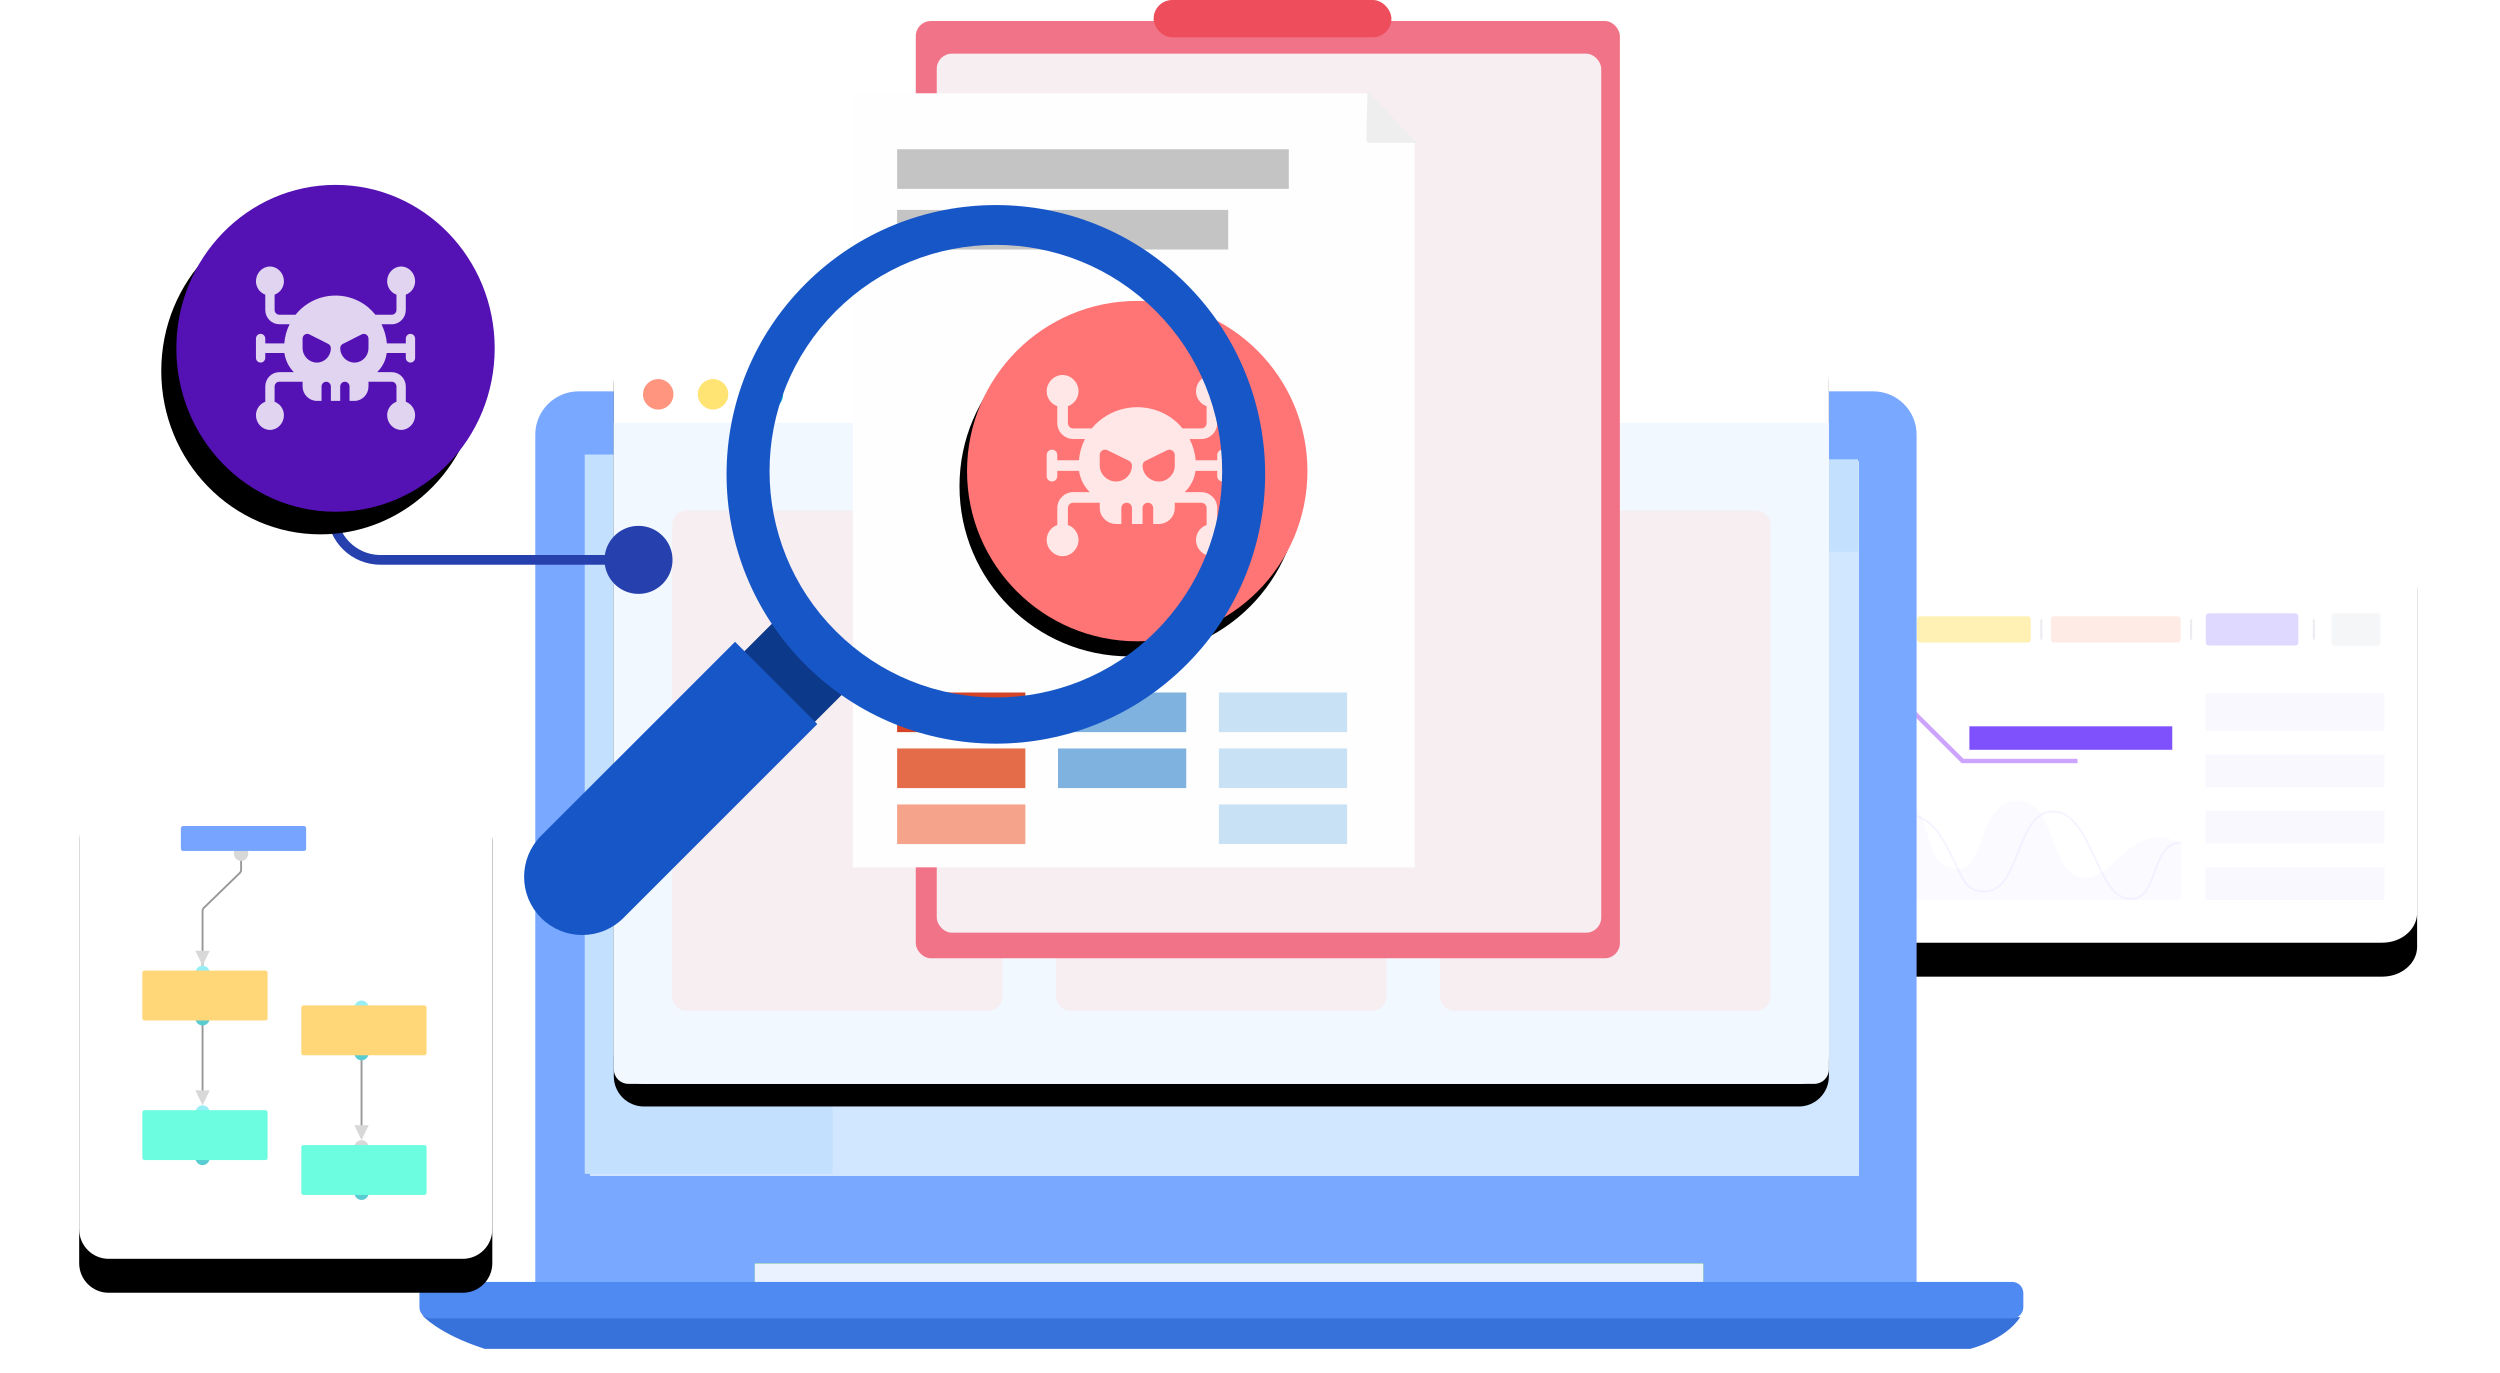 <svg width="663" height="364" viewBox="0 0 663 364" fill="none" xmlns="http://www.w3.org/2000/svg">
<g filter="url(#filter0_d_103_514)">
<path d="M428.314 147.085C428.314 142.71 432.448 139.163 437.547 139.163H631.783C636.885 139.163 641.019 142.71 641.019 147.085V242.083C641.019 246.457 636.885 250.005 631.783 250.005H437.547C432.448 250.005 428.312 246.457 428.312 242.083V147.085H428.314Z" fill="black"/>
</g>
<path d="M428.314 147.085C428.314 142.71 432.448 139.163 437.547 139.163H631.783C636.885 139.163 641.019 142.71 641.019 147.085V242.083C641.019 246.457 636.885 250.005 631.783 250.005H437.547C432.448 250.005 428.312 246.457 428.312 242.083V147.085H428.314Z" fill="white"/>
<path d="M632.063 183.866H585.154C584.978 183.866 584.836 184.008 584.836 184.184V193.511C584.836 193.687 584.978 193.829 585.154 193.829H632.063C632.239 193.829 632.381 193.687 632.381 193.511V184.184C632.381 184.008 632.239 183.866 632.063 183.866Z" fill="#F9F8FF"/>
<path d="M632.063 200.086H585.154C584.978 200.086 584.836 200.228 584.836 200.404V208.486C584.836 208.662 584.978 208.804 585.154 208.804H632.063C632.239 208.804 632.381 208.662 632.381 208.486V200.404C632.381 200.228 632.239 200.086 632.063 200.086Z" fill="#F9F8FF"/>
<path d="M632.063 214.972H585.154C584.978 214.972 584.836 215.115 584.836 215.29V223.372C584.836 223.548 584.978 223.69 585.154 223.69H632.063C632.239 223.69 632.381 223.548 632.381 223.372V215.29C632.381 215.115 632.239 214.972 632.063 214.972Z" fill="#F9F8FF"/>
<path d="M632.063 229.96H585.154C584.978 229.96 584.836 230.102 584.836 230.278V238.36C584.836 238.536 584.978 238.678 585.154 238.678H632.063C632.239 238.678 632.381 238.536 632.381 238.36V230.278C632.381 230.102 632.239 229.96 632.063 229.96Z" fill="#F9F8FF"/>
<path fill-rule="evenodd" clip-rule="evenodd" d="M576.085 198.844H522.284V192.618H576.085V198.844Z" fill="#7F51FD"/>
<path fill-rule="evenodd" clip-rule="evenodd" d="M520.233 202.408H550.951V201.235H520.721L504.55 185.13H484.744V186.305H504.061L520.233 202.408Z" fill="#CCA4FD"/>
<path fill-rule="evenodd" clip-rule="evenodd" d="M446.765 240.275V176.76H438.007V240.275H446.765Z" fill="#BBBBF9"/>
<path fill-rule="evenodd" clip-rule="evenodd" d="M481.803 240.275V181.742H473.044V240.275H481.803Z" fill="#BBBBF9"/>
<path fill-rule="evenodd" clip-rule="evenodd" d="M464.284 240.271V189.21H455.525V240.271H464.284Z" fill="#BBBBF9"/>
<path d="M441.55 156.458C443.954 156.458 445.903 154.518 445.903 152.125C445.903 149.732 443.954 147.792 441.55 147.792C439.145 147.792 437.196 149.732 437.196 152.125C437.196 154.518 439.145 156.458 441.55 156.458Z" fill="#FF947F"/>
<path d="M457.228 156.458C459.632 156.458 461.581 154.518 461.581 152.125C461.581 149.732 459.632 147.792 457.228 147.792C454.823 147.792 452.874 149.732 452.874 152.125C452.874 154.518 454.823 156.458 457.228 156.458Z" fill="#FFE373"/>
<path d="M472.902 156.458C475.307 156.458 477.256 154.518 477.256 152.125C477.256 149.732 475.307 147.792 472.902 147.792C470.498 147.792 468.549 149.732 468.549 152.125C468.549 154.518 470.498 156.458 472.902 156.458Z" fill="#00B8D9"/>
<path d="M472.798 164.252V169.6M613.638 164.252V169.6V164.252ZM581.095 164.252V169.6V164.252ZM541.35 164.252V169.6V164.252ZM505.873 164.252V169.6V164.252Z" stroke="#EBECF0" stroke-width="0.553" stroke-linecap="square"/>
<path d="M502.285 163.449H476.372C475.941 163.449 475.592 163.799 475.592 164.23V169.621C475.592 170.052 475.941 170.402 476.372 170.402H502.285C502.716 170.402 503.066 170.052 503.066 169.621V164.23C503.066 163.799 502.716 163.449 502.285 163.449Z" fill="#E6FCFF"/>
<path d="M469.219 163.449H437.971C437.54 163.449 437.19 163.799 437.19 164.23V169.621C437.19 170.052 437.54 170.402 437.971 170.402H469.219C469.65 170.402 470 170.052 470 169.621V164.23C470 163.799 469.65 163.449 469.219 163.449Z" fill="#F4F5F7"/>
<path d="M537.766 163.449H509.186C508.755 163.449 508.405 163.799 508.405 164.23V169.621C508.405 170.052 508.755 170.402 509.186 170.402H537.766C538.197 170.402 538.547 170.052 538.547 169.621V164.23C538.547 163.799 538.197 163.449 537.766 163.449Z" fill="#FFF0B3"/>
<path d="M577.519 163.449H544.671C544.24 163.449 543.891 163.799 543.891 164.23V169.621C543.891 170.052 544.24 170.402 544.671 170.402H577.519C577.951 170.402 578.3 170.052 578.3 169.621V164.23C578.3 163.799 577.951 163.449 577.519 163.449Z" fill="#FFEBE6"/>
<path d="M608.737 162.642H585.758C585.327 162.642 584.978 162.991 584.978 163.422V170.419C584.978 170.85 585.327 171.199 585.758 171.199H608.737C609.168 171.199 609.517 170.85 609.517 170.419V163.422C609.517 162.991 609.168 162.642 608.737 162.642Z" fill="#DFD9FF"/>
<path d="M630.54 162.642H619.116C618.684 162.642 618.335 162.992 618.335 163.423V170.474C618.335 170.905 618.684 171.254 619.116 171.254H630.54C630.971 171.254 631.321 170.905 631.321 170.474V163.423C631.321 162.992 630.971 162.642 630.54 162.642Z" fill="#091E42" fill-opacity="0.04"/>
<path opacity="0.155" fill-rule="evenodd" clip-rule="evenodd" d="M578.581 223.927V237.6C578.581 238.208 578.063 238.702 577.422 238.702H495.913C495.271 238.702 494.752 238.208 494.752 237.6V207.566C502.281 207.566 506.029 210.253 508.227 213.783C508.37 214.008 508.505 214.238 508.628 214.474C512.345 221.189 511.225 230.397 519.401 230.397C519.703 230.397 519.991 230.362 520.263 230.294C520.439 230.26 520.607 230.205 520.766 230.137C526.266 227.925 525.409 212.233 535.192 212.345C537.28 212.37 538.842 213.135 540.075 214.355C540.192 214.478 540.31 214.601 540.422 214.734C544.804 219.641 544.865 230.578 551.591 232.563C554.016 233.279 556.157 232.309 558.273 230.705C558.407 230.602 558.544 230.5 558.678 230.386C563.15 226.843 567.599 220.783 574.5 222.268C574.699 222.313 574.9 222.361 575.104 222.416C576.2 222.72 577.355 223.21 578.582 223.926" fill="#E3DDFF"/>
<path opacity="0.3" fill-rule="evenodd" clip-rule="evenodd" d="M578.581 223.662C577.119 223.682 575.999 224.167 575.101 224.949C573.437 226.398 572.544 228.868 571.67 231.285C570.361 234.903 569.01 238.634 565.064 238.634C564.852 238.634 564.63 238.625 564.406 238.605C561.832 238.357 559.939 236.299 558.27 233.478C557.232 231.733 556.282 229.692 555.317 227.598C552.586 221.709 549.754 215.622 544.55 215.48C544.488 215.48 544.432 215.475 544.374 215.475C542.799 215.475 541.51 216.066 540.421 217.044C538.219 219.017 536.817 222.573 535.446 226.054C533.417 231.203 531.323 236.531 526.593 236.637C523.194 236.709 521.648 235.446 520.261 233.056C519.728 232.127 519.214 231.027 518.63 229.772C517.561 227.472 516.227 224.611 514.017 221.281C512.534 219.053 510.65 217.635 508.626 216.776C503.174 214.441 496.756 216.151 494.752 216.792V216.262C496.899 215.595 502.897 214.087 508.226 216.066C510.552 216.927 512.749 218.456 514.443 221.008C516.677 224.363 518.017 227.244 519.095 229.56C519.703 230.861 520.221 231.975 520.764 232.894C522.069 235.108 523.502 236.204 526.583 236.134C530.969 236.032 532.909 231.098 534.969 225.871C536.365 222.325 537.786 218.704 540.072 216.655C541.284 215.57 542.736 214.925 544.559 214.975C550.096 215.121 552.986 221.357 555.785 227.391C556.74 229.438 557.664 231.442 558.675 233.151C560.277 235.886 562.075 237.868 564.456 238.1C568.523 238.494 569.816 234.912 571.187 231.113C572.041 228.748 572.914 226.336 574.495 224.798C575.502 223.808 576.801 223.184 578.571 223.159L578.582 223.662H578.581Z" fill="#DFD9FF"/>
<path fill-rule="evenodd" clip-rule="evenodd" d="M506.267 184.665C505.296 184.665 504.508 185.451 504.508 186.418C504.508 187.385 505.296 188.167 506.267 188.167C507.233 188.167 508.026 187.385 508.026 186.418C508.026 185.451 507.233 184.665 506.267 184.665Z" fill="#00FAE3"/>
<path fill-rule="evenodd" clip-rule="evenodd" d="M508.282 340.78H141.957V115.262C141.957 108.923 147.113 103.783 153.475 103.783H496.764C503.124 103.783 508.282 108.923 508.282 115.262V340.78Z" fill="#78A8FF"/>
<path fill-rule="evenodd" clip-rule="evenodd" d="M156.521 311.784H492.926V122.347H156.521V311.784Z" fill="white"/>
<path fill-rule="evenodd" clip-rule="evenodd" d="M156.521 311.784H492.926V122.347H156.521V311.784Z" fill="#D0E7FF"/>
<path fill-rule="evenodd" clip-rule="evenodd" d="M200.188 341.574H451.682V335.125H200.188V341.574Z" fill="#AAFF00"/>
<path fill-rule="evenodd" clip-rule="evenodd" d="M200.188 341.574H451.682V335.125H200.188V341.574Z" fill="#EBF2FF"/>
<path fill-rule="evenodd" clip-rule="evenodd" d="M112.039 348.853C112.039 348.853 116.17 353.731 128.567 357.721H522.464C522.464 357.721 531.647 355.504 535.779 349.297L112.039 348.853Z" fill="#3771DA"/>
<path fill-rule="evenodd" clip-rule="evenodd" d="M533.623 349.639H114.205C112.566 349.639 111.235 348.305 111.235 346.662V342.942C111.235 341.298 112.566 339.965 114.205 339.965H533.623C535.263 339.965 536.592 341.298 536.592 342.942V346.662C536.592 348.305 535.263 349.639 533.623 349.639Z" fill="#4F89F2"/>
<path fill-rule="evenodd" clip-rule="evenodd" d="M327.955 111.06C327.955 109.279 326.507 107.835 324.721 107.835C322.933 107.835 321.485 109.279 321.485 111.06C321.485 112.841 322.933 114.284 324.721 114.284C326.507 114.284 327.955 112.841 327.955 111.06Z" fill="#1A2E35"/>
<path fill-rule="evenodd" clip-rule="evenodd" d="M281.878 108.638H201.788C200.904 108.638 200.188 107.917 200.188 107.026C200.188 106.135 200.904 105.414 201.788 105.414H281.878C282.762 105.414 283.48 106.135 283.48 107.026C283.48 107.917 282.762 108.638 281.878 108.638Z" fill="#90B7DD"/>
<path fill-rule="evenodd" clip-rule="evenodd" d="M446.035 108.638H365.947C365.061 108.638 364.345 107.917 364.345 107.026C364.345 106.135 365.061 105.414 365.947 105.414H446.035C446.921 105.414 447.637 106.135 447.637 107.026C447.637 107.917 446.921 108.638 446.035 108.638Z" fill="#90B7DD"/>
<path d="M492.766 121.812H219.506V146.302H492.766V121.812Z" fill="#C3E0FE"/>
<path d="M220.801 120.541H155.063V311.307H220.801V120.541Z" fill="#C3E0FE"/>
<path d="M170.358 133.399C171.693 133.399 172.775 132.245 172.775 130.822C172.775 129.398 171.693 128.244 170.358 128.244C169.023 128.244 167.941 129.398 167.941 130.822C167.941 132.245 169.023 133.399 170.358 133.399Z" fill="#DDEEFF"/>
<path d="M180.832 133.399C182.167 133.399 183.249 132.245 183.249 130.822C183.249 129.398 182.167 128.244 180.832 128.244C179.497 128.244 178.415 129.398 178.415 130.822C178.415 132.245 179.497 133.399 180.832 133.399Z" fill="#DDEEFF"/>
<path d="M191.304 133.399C192.639 133.399 193.721 132.245 193.721 130.822C193.721 129.398 192.639 128.244 191.304 128.244C189.97 128.244 188.888 129.398 188.888 130.822C188.888 132.245 189.97 133.399 191.304 133.399Z" fill="#DDEEFF"/>
<path opacity="0.339" d="M466.988 191.395H461.832C456.137 191.395 451.521 196.012 451.521 201.707V206.863C451.521 212.558 456.137 217.175 461.832 217.175H466.988C472.683 217.175 477.3 212.558 477.3 206.863V201.707C477.3 196.012 472.683 191.395 466.988 191.395Z" fill="#AED7FF"/>
<path opacity="0.339" d="M466.988 259.727H461.832C456.137 259.727 451.521 264.343 451.521 270.038V275.194C451.521 280.889 456.137 285.506 461.832 285.506H466.988C472.683 285.506 477.3 280.889 477.3 275.194V270.038C477.3 264.343 472.683 259.727 466.988 259.727Z" fill="#AED7FF"/>
<path opacity="0.339" d="M466.988 157.903H461.832C456.137 157.903 451.521 162.519 451.521 168.214V173.37C451.521 179.065 456.137 183.682 461.832 183.682H466.988C472.683 183.682 477.3 179.065 477.3 173.37V168.214C477.3 162.519 472.683 157.903 466.988 157.903Z" fill="#AED7FF"/>
<path opacity="0.339" d="M466.988 224.943H461.832C456.137 224.943 451.521 229.56 451.521 235.255V240.41C451.521 246.105 456.137 250.722 461.832 250.722H466.988C472.683 250.722 477.3 246.105 477.3 240.41V235.255C477.3 229.56 472.683 224.943 466.988 224.943Z" fill="#AED7FF"/>
<g filter="url(#filter1_d_103_514)">
<path d="M477.017 87.654H170.786C166.365 87.654 162.781 91.238 162.781 95.659V279.439C162.781 283.86 166.365 287.443 170.786 287.443H477.017C481.438 287.443 485.021 283.86 485.021 279.439V95.659C485.021 91.238 481.438 87.654 477.017 87.654Z" fill="black"/>
</g>
<path d="M477.017 87.654H170.786C166.365 87.654 162.781 91.238 162.781 95.659V279.439C162.781 283.86 166.365 287.443 170.786 287.443H477.017C481.438 287.443 485.021 283.86 485.021 279.439V95.659C485.021 91.238 481.438 87.654 477.017 87.654Z" fill="white"/>
<path d="M174.564 108.609C176.795 108.609 178.603 106.801 178.603 104.57C178.603 102.339 176.795 100.531 174.564 100.531C172.333 100.531 170.524 102.339 170.524 104.57C170.524 106.801 172.333 108.609 174.564 108.609Z" fill="#FF947F"/>
<path d="M189.103 108.609C191.334 108.609 193.142 106.801 193.142 104.57C193.142 102.339 191.334 100.531 189.103 100.531C186.872 100.531 185.063 102.339 185.063 104.57C185.063 106.801 186.872 108.609 189.103 108.609Z" fill="#FFE373"/>
<path d="M203.643 108.609C205.874 108.609 207.682 106.801 207.682 104.57C207.682 102.339 205.874 100.531 203.643 100.531C201.412 100.531 199.604 102.339 199.604 104.57C199.604 106.801 201.412 108.609 203.643 108.609Z" fill="#00B8D9"/>
<path fill-rule="evenodd" clip-rule="evenodd" d="M162.781 112.139H485.021V283.571C485.021 285.706 483.29 287.438 481.155 287.438H166.648C164.513 287.438 162.781 285.706 162.781 283.571V112.139Z" fill="#F2F8FF"/>
<g opacity="0.616">
<path opacity="0.616" d="M262.034 135.352H182.119C179.983 135.352 178.252 137.083 178.252 139.219V264.248C178.252 266.384 179.983 268.115 182.119 268.115H262.034C264.17 268.115 265.901 266.384 265.901 264.248V139.219C265.901 137.083 264.17 135.352 262.034 135.352Z" fill="#FFDCDC"/>
<path opacity="0.616" d="M363.865 135.352H283.95C281.814 135.352 280.083 137.083 280.083 139.219V264.248C280.083 266.384 281.814 268.115 283.95 268.115H363.865C366.001 268.115 367.732 266.384 367.732 264.248V139.219C367.732 137.083 366.001 135.352 363.865 135.352Z" fill="#FFDCDC"/>
<path opacity="0.616" d="M465.688 135.352H385.772C383.637 135.352 381.905 137.083 381.905 139.219V264.248C381.905 266.384 383.637 268.115 385.772 268.115H465.688C467.823 268.115 469.555 266.384 469.555 264.248V139.219C469.555 137.083 467.823 135.352 465.688 135.352Z" fill="#FFDCDC"/>
</g>
<g filter="url(#filter2_d_103_514)">
<path d="M122.731 333.841H28.831C24.506 333.841 21 330.327 21 325.992V214.082C21 209.747 24.506 206.233 28.831 206.233H122.731C127.056 206.233 130.562 209.747 130.562 214.082V325.992C130.562 330.327 127.056 333.841 122.731 333.841Z" fill="black"/>
</g>
<path d="M122.731 333.841H28.831C24.506 333.841 21 330.327 21 325.992V214.082C21 209.747 24.506 206.233 28.831 206.233H122.731C127.056 206.233 130.562 209.747 130.562 214.082V325.992C130.562 330.327 127.056 333.841 122.731 333.841Z" fill="white"/>
<path d="M95.88 279.881V300.378" stroke="#979797" stroke-width="0.5"/>
<path fill-rule="evenodd" clip-rule="evenodd" d="M95.875 302.372L97.791 298.405H93.958L95.875 302.372Z" fill="#D8D8D8"/>
<path d="M95.875 269.305C96.933 269.305 97.791 268.417 97.791 267.321C97.791 266.226 96.933 265.338 95.875 265.338C94.816 265.338 93.958 266.226 93.958 267.321C93.958 268.417 94.816 269.305 95.875 269.305Z" fill="#97EFF5"/>
<path d="M95.875 306.339C96.933 306.339 97.791 305.451 97.791 304.355C97.791 303.26 96.933 302.372 95.875 302.372C94.816 302.372 93.958 303.26 93.958 304.355C93.958 305.451 94.816 306.339 95.875 306.339Z" fill="#D8D8D8"/>
<path d="M95.875 281.2C96.933 281.2 97.791 280.312 97.791 279.216C97.791 278.121 96.933 277.233 95.875 277.233C94.816 277.233 93.958 278.121 93.958 279.216C93.958 280.312 94.816 281.2 95.875 281.2Z" fill="#59CCD2"/>
<path d="M95.875 318.234C96.933 318.234 97.791 317.346 97.791 316.25C97.791 315.155 96.933 314.267 95.875 314.267C94.816 314.267 93.958 315.155 93.958 316.25C93.958 317.346 94.816 318.234 95.875 318.234Z" fill="#59CCD2"/>
<path d="M112.535 266.636H80.495C80.169 266.636 79.904 266.901 79.904 267.227V279.27C79.904 279.596 80.169 279.861 80.495 279.861H112.535C112.861 279.861 113.126 279.596 113.126 279.27V267.227C113.126 266.901 112.861 266.636 112.535 266.636Z" fill="#FFD678"/>
<path d="M112.535 303.671H80.495C80.169 303.671 79.904 303.935 79.904 304.261V316.304C79.904 316.63 80.169 316.895 80.495 316.895H112.535C112.861 316.895 113.126 316.63 113.126 316.304V304.261C113.126 303.935 112.861 303.671 112.535 303.671Z" fill="#6CFCE0"/>
<path d="M63.939 228.33C64.998 228.33 65.856 227.442 65.856 226.346C65.856 225.251 64.998 224.363 63.939 224.363C62.881 224.363 62.023 225.251 62.023 226.346C62.023 227.442 62.881 228.33 63.939 228.33Z" fill="#D8D8D8"/>
<path d="M53.715 297.098C54.773 297.098 55.631 296.21 55.631 295.114C55.631 294.019 54.773 293.131 53.715 293.131C52.656 293.131 51.798 294.019 51.798 295.114C51.798 296.21 52.656 297.098 53.715 297.098Z" fill="#97EFF5"/>
<path d="M53.715 308.993C54.773 308.993 55.631 308.105 55.631 307.009C55.631 305.914 54.773 305.026 53.715 305.026C52.656 305.026 51.798 305.914 51.798 307.009C51.798 308.105 52.656 308.993 53.715 308.993Z" fill="#59CCD2"/>
<path d="M63.942 228.306V230.673C63.942 230.993 63.812 231.299 63.583 231.521L54.078 240.743C53.849 240.966 53.72 241.272 53.72 241.591V256.076" stroke="#979797" stroke-width="0.5"/>
<path d="M53.72 270.64V291.137" stroke="#979797" stroke-width="0.5"/>
<path d="M70.375 294.429H38.335C38.009 294.429 37.744 294.694 37.744 295.02V307.063C37.744 307.389 38.009 307.653 38.335 307.653H70.375C70.701 307.653 70.966 307.389 70.966 307.063V295.02C70.966 294.694 70.701 294.429 70.375 294.429Z" fill="#6CFCE0"/>
<path d="M80.6 219.063H48.559C48.233 219.063 47.969 219.327 47.969 219.653V225.084C47.969 225.41 48.233 225.675 48.559 225.675H80.6C80.926 225.675 81.19 225.41 81.19 225.084V219.653C81.19 219.327 80.926 219.063 80.6 219.063Z" fill="#76A4FF"/>
<path d="M53.715 260.064C54.773 260.064 55.631 259.176 55.631 258.08C55.631 256.985 54.773 256.097 53.715 256.097C52.656 256.097 51.798 256.985 51.798 258.08C51.798 259.176 52.656 260.064 53.715 260.064Z" fill="#97EFF5"/>
<path d="M53.715 271.959C54.773 271.959 55.631 271.071 55.631 269.975C55.631 268.88 54.773 267.992 53.715 267.992C52.656 267.992 51.798 268.88 51.798 269.975C51.798 271.071 52.656 271.959 53.715 271.959Z" fill="#59CCD2"/>
<path d="M70.375 257.395H38.335C38.009 257.395 37.744 257.66 37.744 257.986V270.029C37.744 270.355 38.009 270.619 38.335 270.619H70.375C70.701 270.619 70.966 270.355 70.966 270.029V257.986C70.966 257.66 70.701 257.395 70.375 257.395Z" fill="#FFD678"/>
<path fill-rule="evenodd" clip-rule="evenodd" d="M53.715 256.097L55.631 252.129H51.798L53.715 256.097Z" fill="#D8D8D8"/>
<path fill-rule="evenodd" clip-rule="evenodd" d="M53.715 293.131L55.631 289.164H51.798L53.715 293.131Z" fill="#D8D8D8"/>
<path d="M89.32 78.647V135.59C89.32 141.883 94.33 147.005 100.579 147.186L100.921 147.191L160.402 147.191C161.028 142.818 164.788 139.457 169.333 139.457C174.316 139.457 178.356 143.497 178.356 148.48C178.356 153.463 174.316 157.503 169.333 157.503C164.788 157.503 161.027 154.141 160.402 149.769H100.921C93.214 149.769 86.944 143.621 86.747 135.962L86.742 135.59V78.647H89.32Z" fill="#2641AE"/>
<g filter="url(#filter3_d_103_514)">
<path d="M88.98 135.714C112.294 135.714 131.193 116.309 131.193 92.373C131.193 68.436 112.294 49.032 88.98 49.032C65.666 49.032 46.767 68.436 46.767 92.373C46.767 116.309 65.666 135.714 88.98 135.714Z" fill="black"/>
</g>
<path d="M88.98 135.714C112.294 135.714 131.193 116.309 131.193 92.373C131.193 68.436 112.294 49.032 88.98 49.032C65.666 49.032 46.767 68.436 46.767 92.373C46.767 116.309 65.666 135.714 88.98 135.714Z" fill="#5411B3"/>
<g opacity="0.904">
<path opacity="0.904" d="M108.855 88.538C108.171 88.538 107.618 89.106 107.618 89.808V91.078H102.602C102.444 89.286 101.955 87.57 101.172 85.998H103.908C105.954 85.998 107.618 84.29 107.618 82.189V78.146C109.054 77.62 110.091 76.224 110.091 74.571C110.091 72.47 108.427 70.677 106.381 70.677C104.335 70.677 102.671 72.47 102.671 74.571C102.671 76.224 103.708 77.62 105.144 78.146V82.189C105.144 82.89 104.59 83.459 103.908 83.459H99.544C98.976 82.756 98.35 82.095 97.644 81.506C94.449 78.836 90.174 77.808 86.07 78.692C83.013 79.347 80.278 81.091 78.379 83.459H74.061C73.379 83.459 72.825 82.89 72.825 82.189V78.146C74.261 77.62 75.298 76.224 75.298 74.571C75.298 72.47 73.634 70.677 71.588 70.677C69.542 70.677 67.878 72.47 67.878 74.571C67.878 76.224 68.915 77.62 70.351 78.146V82.189C70.351 84.29 72.016 85.99 74.061 85.99H76.797C76.019 87.557 75.531 89.279 75.399 91.078H70.351V89.808C70.351 89.106 69.798 88.538 69.115 88.538C68.431 88.538 67.878 89.106 67.878 89.808V94.887C67.878 95.589 68.431 96.156 69.115 96.156C69.798 96.156 70.351 95.589 70.351 94.887V93.617H75.419C75.695 95.56 76.582 97.342 77.927 98.696H74.061C72.016 98.696 70.351 100.405 70.351 102.505V106.549C68.915 107.074 67.878 108.471 67.878 110.124C67.878 112.224 69.542 114.018 71.588 114.018C73.634 114.018 75.298 112.224 75.298 110.124C75.298 108.471 74.261 107.074 72.825 106.549V102.505C72.825 101.805 73.379 101.236 74.061 101.236H80.245V102.505C80.245 104.606 81.992 106.315 84.038 106.315H85.274V102.505C85.274 101.804 85.828 101.236 86.511 101.236C87.195 101.236 87.748 101.804 87.748 102.505V106.315H90.221V102.505C90.221 101.804 90.774 101.236 91.458 101.236C92.142 101.236 92.695 101.804 92.695 102.505V106.315H94.014C96.06 106.315 97.724 104.606 97.724 102.505V101.236H103.908C104.59 101.236 105.144 101.805 105.144 102.505V106.549C103.708 107.074 102.671 108.471 102.671 110.124C102.671 112.224 104.335 114.018 106.381 114.018C108.427 114.018 110.091 112.224 110.091 110.124C110.091 108.471 109.054 107.074 107.618 106.549V102.505C107.618 100.405 105.954 98.696 103.908 98.696H100.029C100.925 97.803 101.654 96.732 102.109 95.499C102.335 94.891 102.47 94.258 102.559 93.617H107.618V94.887C107.618 95.583 108.174 96.156 108.855 96.156C109.536 96.156 110.091 95.584 110.091 94.887V89.808C110.091 89.106 109.538 88.538 108.855 88.538ZM84.038 96.156C81.992 96.156 80.245 94.448 80.245 92.347V89.808C80.245 89.368 80.467 88.96 80.832 88.728C81.196 88.495 81.65 88.476 82.035 88.672L87.064 91.211C87.483 91.427 87.748 91.866 87.748 92.347C87.748 94.448 86.084 96.156 84.038 96.156ZM97.724 92.347C97.724 94.448 96.06 96.156 94.014 96.156C91.968 96.156 90.221 94.448 90.221 92.347C90.221 91.866 90.486 91.427 90.905 91.211L95.934 88.672C96.318 88.475 96.774 88.495 97.137 88.728C97.502 88.96 97.724 89.368 97.724 89.808V92.347Z" fill="white"/>
</g>
<rect x="242.862" y="5.569" width="186.732" height="248.564" rx="4" fill="#F17388"/>
<rect x="248.427" y="14.235" width="176.221" height="233.106" rx="4" fill="#F7EEF1"/>
<rect x="305.936" width="63.069" height="9.893" rx="4.947" fill="#EE4D5C"/>
<path fill-rule="evenodd" clip-rule="evenodd" d="M362.824 24.728H226.173V230.01H375.188V37.71L362.824 24.728Z" fill="#FEFEFE"/>
<path d="M362.824 37.063L363.126 25.314L374.564 37.371H363.124C362.956 37.371 362.82 37.232 362.824 37.063Z" fill="#EEEEEE" stroke="#EEEEEE"/>
<g filter="url(#filter4_d_103_514)">
<path d="M301.594 170.076C326.523 170.076 346.732 149.867 346.732 124.938C346.732 100.01 326.523 79.801 301.594 79.801C276.666 79.801 256.457 100.01 256.457 124.938C256.457 149.867 276.666 170.076 301.594 170.076Z" fill="black"/>
</g>
<path d="M301.594 170.076C326.523 170.076 346.732 149.867 346.732 124.938C346.732 100.01 326.523 79.801 301.594 79.801C276.666 79.801 256.457 100.01 256.457 124.938C256.457 149.867 276.666 170.076 301.594 170.076Z" fill="#FF7474"/>
<g opacity="0.908">
<path opacity="0.908" d="M324.218 119.25C323.44 119.25 322.81 119.88 322.81 120.658V122.065H317.101C316.922 120.08 316.364 118.176 315.474 116.435H318.587C320.916 116.435 322.81 114.54 322.81 112.212V107.729C324.445 107.146 325.626 105.598 325.626 103.765C325.626 101.437 323.731 99.448 321.402 99.448C319.074 99.448 317.179 101.437 317.179 103.765C317.179 105.598 318.36 107.146 319.995 107.729V112.212C319.995 112.988 319.364 113.619 318.587 113.619H313.62C312.974 112.84 312.261 112.107 311.458 111.454C307.82 108.494 302.955 107.355 298.284 108.335C294.804 109.061 291.691 110.994 289.53 113.619H284.615C283.838 113.619 283.207 112.988 283.207 112.212V107.729C284.842 107.146 286.022 105.598 286.022 103.765C286.022 101.437 284.128 99.448 281.799 99.448C279.471 99.448 277.576 101.437 277.576 103.765C277.576 105.598 278.757 107.146 280.392 107.729V112.212C280.392 114.54 282.286 116.425 284.615 116.425H287.729C286.842 118.163 286.287 120.072 286.137 122.065H280.392V120.658C280.392 119.88 279.762 119.25 278.984 119.25C278.206 119.25 277.576 119.88 277.576 120.658V126.288C277.576 127.067 278.206 127.696 278.984 127.696C279.762 127.696 280.392 127.067 280.392 126.288V124.881H286.16C286.475 127.035 287.484 129.01 289.014 130.512H284.615C282.286 130.512 280.392 132.406 280.392 134.735V139.217C278.757 139.8 277.576 141.348 277.576 143.181C277.576 145.51 279.471 147.498 281.799 147.498C284.128 147.498 286.022 145.51 286.022 143.181C286.022 141.348 284.842 139.8 283.207 139.217V134.735C283.207 133.958 283.838 133.327 284.615 133.327H291.653V134.735C291.653 137.063 293.641 138.958 295.97 138.958H297.378V134.735C297.378 133.957 298.007 133.327 298.785 133.327C299.564 133.327 300.193 133.957 300.193 134.735V138.958H303.009V134.735C303.009 133.957 303.638 133.327 304.416 133.327C305.194 133.327 305.824 133.957 305.824 134.735V138.958H307.325C309.654 138.958 311.549 137.063 311.549 134.735V133.327H318.587C319.364 133.327 319.995 133.958 319.995 134.735V139.217C318.36 139.8 317.179 141.348 317.179 143.181C317.179 145.51 319.074 147.498 321.402 147.498C323.731 147.498 325.626 145.51 325.626 143.181C325.626 141.348 324.445 139.8 322.81 139.217V134.735C322.81 132.406 320.916 130.512 318.587 130.512H314.172C315.192 129.521 316.021 128.335 316.54 126.968C316.797 126.293 316.95 125.592 317.052 124.881H322.81V126.288C322.81 127.061 323.443 127.696 324.218 127.696C324.993 127.696 325.626 127.061 325.626 126.288V120.658C325.626 119.88 324.996 119.25 324.218 119.25ZM295.97 127.696C293.641 127.696 291.653 125.802 291.653 123.473V120.658C291.653 120.17 291.906 119.717 292.321 119.46C292.735 119.202 293.252 119.181 293.69 119.398L299.415 122.214C299.892 122.453 300.193 122.94 300.193 123.473C300.193 125.802 298.299 127.696 295.97 127.696ZM311.549 123.473C311.549 125.802 309.654 127.696 307.325 127.696C304.997 127.696 303.009 125.802 303.009 123.473C303.009 122.94 303.31 122.453 303.787 122.214L309.511 119.398C309.948 119.18 310.467 119.202 310.88 119.46C311.296 119.717 311.549 120.17 311.549 120.658V123.473Z" fill="white"/>
</g>
<rect x="237.916" y="39.58" width="103.878" height="10.511" fill="#C4C4C4"/>
<rect x="237.916" y="55.667" width="87.801" height="10.511" fill="#C4C4C4"/>
<rect x="237.916" y="183.652" width="34.008" height="10.511" fill="#D34426"/>
<rect x="323.242" y="183.652" width="34.008" height="10.511" fill="#C8E1F5"/>
<rect x="280.58" y="183.652" width="34.008" height="10.511" fill="#7FB2DF"/>
<rect x="237.916" y="198.492" width="34.008" height="10.511" fill="#E46C49"/>
<rect x="323.242" y="198.492" width="34.008" height="10.511" fill="#C8E1F5"/>
<rect x="280.58" y="198.492" width="34.008" height="10.511" fill="#7FB2DF"/>
<rect x="237.916" y="213.339" width="34.008" height="10.511" fill="#F5A38B"/>
<rect x="323.242" y="213.339" width="34.008" height="10.511" fill="#C8E1F5"/>
<path d="M207.575 162.543L226.274 181.243L213.808 193.709L195.109 175.009L207.575 162.543Z" fill="#0C3989"/>
<path d="M216.749 192.021L194.933 170.205L143.51 221.629C137.485 227.653 137.485 237.42 143.51 243.445C149.534 249.469 159.301 249.469 165.326 243.445L216.749 192.021Z" fill="#1756C6"/>
<path d="M314.601 75.301C286.711 47.41 241.491 47.41 213.6 75.301C185.71 103.192 185.71 148.411 213.6 176.302C241.491 204.193 286.711 204.193 314.601 176.302C342.492 148.411 342.492 103.192 314.601 75.301ZM306.538 82.515C329.976 105.953 329.976 143.953 306.538 167.39C283.101 190.828 245.101 190.828 221.663 167.39C198.226 143.953 198.226 105.953 221.663 82.515C245.101 59.078 283.101 59.078 306.538 82.515Z" fill="#1756C6"/>
<defs>
<filter id="filter0_d_103_514" x="407.312" y="127.163" width="254.706" height="152.842" filterUnits="userSpaceOnUse" color-interpolation-filters="sRGB">
<feFlood flood-opacity="0" result="BackgroundImageFix"/>
<feColorMatrix in="SourceAlpha" type="matrix" values="0 0 0 0 0 0 0 0 0 0 0 0 0 0 0 0 0 0 127 0" result="hardAlpha"/>
<feOffset dy="9"/>
<feGaussianBlur stdDeviation="10.5"/>
<feColorMatrix type="matrix" values="0 0 0 0 0.125 0 0 0 0 0.167 0 0 0 0 0.631 0 0 0 0.158 0"/>
<feBlend mode="normal" in2="BackgroundImageFix" result="effect1_dropShadow_103_514"/>
<feBlend mode="normal" in="SourceGraphic" in2="effect1_dropShadow_103_514" result="shape"/>
</filter>
<filter id="filter1_d_103_514" x="146.781" y="77.654" width="354.24" height="231.789" filterUnits="userSpaceOnUse" color-interpolation-filters="sRGB">
<feFlood flood-opacity="0" result="BackgroundImageFix"/>
<feColorMatrix in="SourceAlpha" type="matrix" values="0 0 0 0 0 0 0 0 0 0 0 0 0 0 0 0 0 0 127 0" result="hardAlpha"/>
<feOffset dy="6"/>
<feGaussianBlur stdDeviation="8"/>
<feColorMatrix type="matrix" values="0 0 0 0 0.079 0 0 0 0 0.13 0 0 0 0 0.359 0 0 0 0.137 0"/>
<feBlend mode="normal" in2="BackgroundImageFix" result="effect1_dropShadow_103_514"/>
<feBlend mode="normal" in="SourceGraphic" in2="effect1_dropShadow_103_514" result="shape"/>
</filter>
<filter id="filter2_d_103_514" x="0" y="194.233" width="151.562" height="169.607" filterUnits="userSpaceOnUse" color-interpolation-filters="sRGB">
<feFlood flood-opacity="0" result="BackgroundImageFix"/>
<feColorMatrix in="SourceAlpha" type="matrix" values="0 0 0 0 0 0 0 0 0 0 0 0 0 0 0 0 0 0 127 0" result="hardAlpha"/>
<feOffset dy="9"/>
<feGaussianBlur stdDeviation="10.5"/>
<feColorMatrix type="matrix" values="0 0 0 0 0.125 0 0 0 0 0.167 0 0 0 0 0.631 0 0 0 0.158 0"/>
<feBlend mode="normal" in2="BackgroundImageFix" result="effect1_dropShadow_103_514"/>
<feBlend mode="normal" in="SourceGraphic" in2="effect1_dropShadow_103_514" result="shape"/>
</filter>
<filter id="filter3_d_103_514" x="21.767" y="34.032" width="126.427" height="128.682" filterUnits="userSpaceOnUse" color-interpolation-filters="sRGB">
<feFlood flood-opacity="0" result="BackgroundImageFix"/>
<feColorMatrix in="SourceAlpha" type="matrix" values="0 0 0 0 0 0 0 0 0 0 0 0 0 0 0 0 0 0 127 0" result="hardAlpha"/>
<feOffset dx="-4" dy="6"/>
<feGaussianBlur stdDeviation="10.5"/>
<feColorMatrix type="matrix" values="0 0 0 0 0.32 0 0 0 0 0.313 0 0 0 0 0.338 0 0 0 0.302 0"/>
<feBlend mode="normal" in2="BackgroundImageFix" result="effect1_dropShadow_103_514"/>
<feBlend mode="normal" in="SourceGraphic" in2="effect1_dropShadow_103_514" result="shape"/>
</filter>
<filter id="filter4_d_103_514" x="234.457" y="63.801" width="130.274" height="130.275" filterUnits="userSpaceOnUse" color-interpolation-filters="sRGB">
<feFlood flood-opacity="0" result="BackgroundImageFix"/>
<feColorMatrix in="SourceAlpha" type="matrix" values="0 0 0 0 0 0 0 0 0 0 0 0 0 0 0 0 0 0 127 0" result="hardAlpha"/>
<feOffset dx="-2" dy="4"/>
<feGaussianBlur stdDeviation="10"/>
<feColorMatrix type="matrix" values="0 0 0 0 0.536 0 0 0 0 0.064 0 0 0 0 0.183 0 0 0 0.5 0"/>
<feBlend mode="normal" in2="BackgroundImageFix" result="effect1_dropShadow_103_514"/>
<feBlend mode="normal" in="SourceGraphic" in2="effect1_dropShadow_103_514" result="shape"/>
</filter>
</defs>
</svg>
